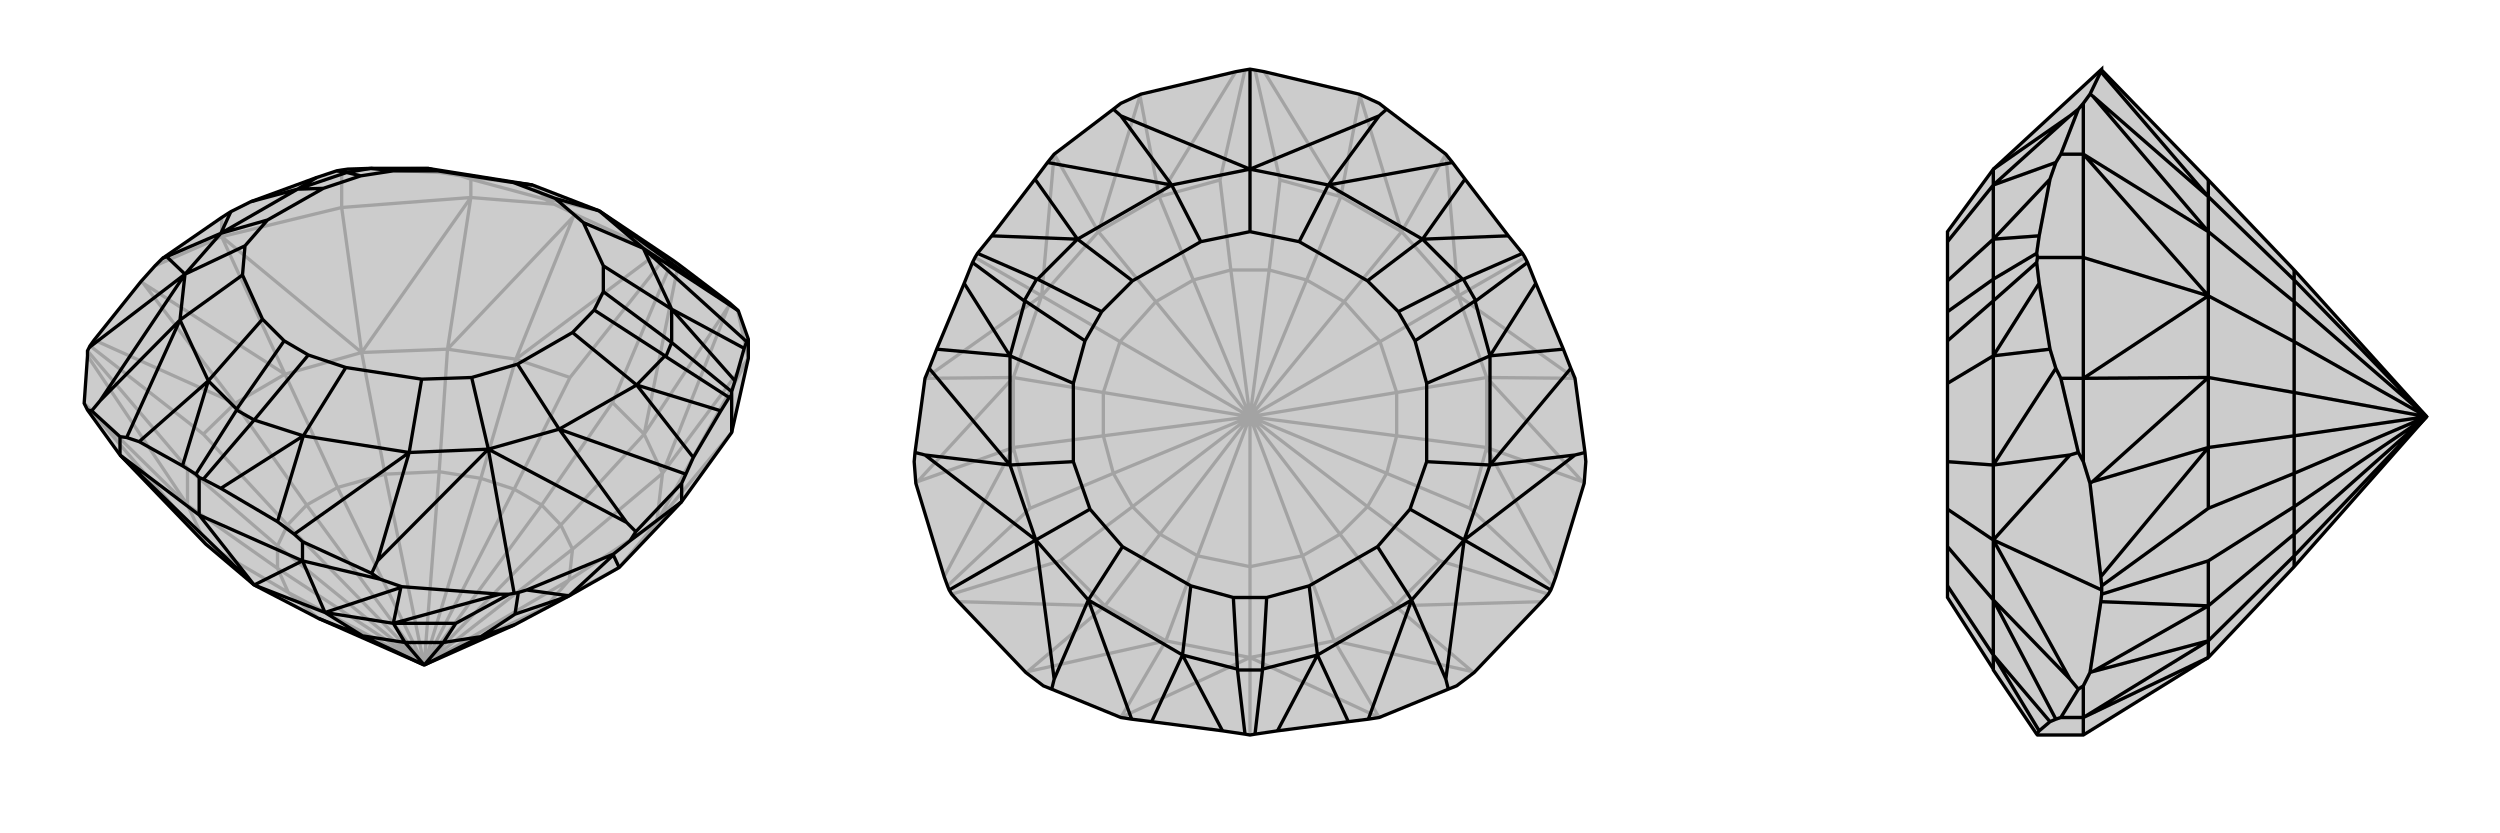 <svg xmlns="http://www.w3.org/2000/svg" viewBox="0 0 3000 1000">
    <g stroke="currentColor" stroke-width="4" fill="none" transform="translate(9 -38)">
        <path fill="currentColor" stroke="none" fill-opacity=".2" d="M373,780L296,740L238,691L135,584L96,530L92,522L96,465L96,459L98,455L99,453L104,446L160,376L177,357L186,348L257,299L268,292L292,280L371,251L395,243L401,242L408,241L436,240L436,240L504,240L630,260L710,291L795,348L798,350L805,355L867,402L876,410L877,411L889,445L889,468L869,557L809,640L734,719L674,753L608,788L500,836z" />
<path stroke-opacity=".2" d="M500,836L337,749M500,836L324,720M500,836L324,693M500,836L396,623M500,836L645,767M500,836L453,607M500,836L674,734M500,836L518,604M500,836L678,697M500,836L359,644M500,836L336,668M500,836L608,625M500,836L568,612M500,836L641,644M500,836L664,668M373,780L337,749M337,749L324,720M337,749L238,691M324,720L324,693M324,720L216,644M336,668L359,644M359,644L396,623M359,644L273,522M608,788L645,767M396,623L453,607M396,623L333,487M645,767L674,734M645,767L734,719M453,607L518,604M453,607L425,461M674,734L678,697M674,734L779,665M518,604L568,612M518,604L528,457M678,697L664,668M678,697L786,606M568,612L608,625M568,612L610,469M664,668L641,644M664,668L764,559M779,665L734,719M779,665L786,606M425,461L528,457M425,461L333,487M779,665L809,640M779,665L889,468M779,665L869,557M425,461L556,275M425,461L257,322M425,461L401,287M238,691L216,644M786,606L764,559M528,457L610,469M273,522L333,487M216,644L216,600M764,559L726,521M610,469L675,491M273,522L235,559M238,691L95,525M786,606L889,468M786,606L865,406M528,457L556,275M528,457L679,298M333,487L257,322M333,487L163,378M216,644L95,525M216,644L96,465M95,525L92,522M764,559L865,406M764,559L805,355M865,406L867,402M610,469L679,298M610,469L781,341M679,298L681,295M273,522L163,378M273,522L104,446M163,378L160,376M401,287L556,275M401,287L257,322M401,287L401,242M889,468L876,410M556,275L656,283M556,275L556,253M257,322L177,357M257,322L257,299M608,625L641,644M608,625L675,491M641,644L726,521M726,521L798,350M675,491L790,346M324,693L336,668M324,693L216,600M336,668L235,559M216,600L96,459M235,559L99,453M781,341L790,346M681,295L656,283M781,341L681,295M656,283L645,277M790,346L795,348M556,253L544,249M556,253L645,277M645,277L646,276M519,245L434,241M710,291L646,276M646,276L630,260M544,249L519,245M544,249L630,260M519,245L504,240M434,241L408,241M434,241L504,240" />
<path d="M373,780L296,740L238,691L135,584L96,530L92,522L96,465L96,459L98,455L99,453L104,446L160,376L177,357L186,348L257,299L268,292L292,280L371,251L395,243L401,242L408,241L436,240L436,240L504,240L630,260L710,291L795,348L798,350L805,355L867,402L876,410L877,411L889,445L889,468L869,557L809,640L734,719L674,753L608,788L500,836z" />
<path d="M500,836L426,801M500,836L477,809M500,836L523,809M500,836L568,802M373,780L426,801M426,801L477,809M426,801L381,773M477,809L523,809M477,809L463,786M568,802L608,788M296,740L381,773M296,740L135,584M296,740L354,711M296,740L230,656M381,773L463,786M463,786L538,786M674,753L609,775M381,773L354,711M381,773L472,743M734,719L727,704M463,786L472,743M463,786L591,751M472,743L473,742M674,753L727,704M674,753L623,746M727,704L727,703M230,656L135,584M230,656L354,711M230,656L230,611M869,557L869,512M135,584L135,562M354,711L447,733M354,711L354,688M809,640L747,687M809,640L809,618M523,809L568,802M523,809L538,786M568,802L609,775M538,786L602,751M609,775L613,749M623,746L613,749M727,703L747,687M623,746L727,703M747,687L754,676M613,749L608,750M591,751L602,751M473,742L447,733M591,751L473,742M447,733L437,726M602,751L608,750M608,750L577,577M96,530L101,531M98,455L213,367M889,445L887,448M877,411L865,403M809,618L814,607M809,618L754,676M754,676L743,665M354,688L344,679M354,688L437,726M437,726L444,711M135,562L143,563M135,562L101,531M101,531L111,519M186,348L191,346M884,456L873,495M823,587L856,531M324,664L256,624M158,568L210,597M710,291L865,403M865,403L763,336M743,665L577,577M743,665L662,553M577,577L444,711M444,711L482,581M213,367L111,519M111,519L207,422M213,367L191,346M191,346L256,318M710,291L763,336M710,291L657,276M577,577L662,553M577,577L482,581M577,577L557,491M213,367L207,422M213,367L256,318M213,367L285,333M887,448L884,456M887,448L763,336M884,456L797,409M814,607L823,587M814,607L662,553M823,587L755,500M344,679L324,664M344,679L482,581M324,664L355,561M143,563L158,568M143,563L207,422M158,568L241,495M268,292L256,318M292,280L348,265M630,260L607,257M763,336L691,305M763,336L797,409M662,553L612,475M662,553L755,500M482,581L497,493M482,581L355,561M207,422L282,368M207,422L241,495M256,318L312,302M256,318L348,265M873,495L869,508M873,495L797,409M856,531L866,515M856,531L755,500M256,624L235,613M256,624L355,561M210,597L226,607M210,597L241,495M371,251L348,265M504,240L516,243M797,409L715,357M797,409L797,449M755,500L678,437M755,500L789,465M355,561L406,479M355,561L296,542M241,495L306,421M241,495L275,529M348,265L379,264M348,265L407,245M869,512L866,515M869,512L869,508M869,508L797,449M866,515L790,466M230,611L226,607M230,611L235,613M235,613L296,542M226,607L275,530M395,243L407,245M657,276L607,257M657,276L691,305M557,491L612,475M557,491L497,493M285,333L282,368M285,333L312,302M607,257L516,243M691,305L715,357M612,475L678,437M497,493L406,479M282,368L306,421M312,302L379,264M516,243L463,243M715,357L715,388M678,437L704,410M406,479L361,464M306,421L332,447M379,264L424,249M797,449L797,449M789,465L790,466M797,449L715,388M789,465L704,410M797,449L790,466M715,388L704,410M296,542L296,542M275,529L275,530M296,542L361,464M275,529L332,447M296,542L275,530M361,464L332,447M407,245L407,245M436,240L463,243M407,245L424,249M436,240L407,245M463,243L424,249" />
    </g>
    <g stroke="currentColor" stroke-width="4" fill="none" transform="translate(1000 0)">
        <path fill="currentColor" stroke="none" fill-opacity=".2" d="M369,113L345,124L336,131L265,185L257,195L242,215L190,283L173,304L170,309L167,315L157,340L124,419L115,442L110,454L98,543L97,554L99,580L133,692L137,703L139,708L142,713L150,722L231,807L252,823L262,827L345,861L358,863L382,866L467,877L494,881L500,882L506,881L533,877L618,866L642,863L655,861L738,827L748,823L769,807L850,722L858,713L861,708L863,703L867,692L901,580L903,554L902,543L890,454L885,442L876,419L843,340L833,315L830,309L827,304L810,283L758,215L743,195L735,185L664,131L655,124L631,113L517,86L506,84L500,83L494,84L483,86z" />
<path stroke-opacity=".2" d="M500,500L500,680M500,500L437,667M500,500L563,667M500,500L392,641M500,500L608,641M500,500L359,608M500,500L641,608M500,500L324,471M500,500L676,471M500,500L344,410M500,500L656,410M500,500L387,362M500,500L613,362M500,500L324,523M500,500L336,568M500,500L676,523M500,500L664,568M500,500L477,324M500,500L432,336M500,500L523,324M500,500L568,336M500,680L437,667M500,680L563,667M500,680L500,789M437,667L392,641M437,667L399,769M563,667L608,641M563,667L601,769M392,641L359,608M392,641L326,727M608,641L641,608M608,641L674,727M336,568L324,523M664,568L676,523M324,523L324,471M324,523L216,537M676,523L676,471M676,523L784,537M324,471L344,410M324,471L216,453M676,471L656,410M676,471L784,453M344,410L387,362M344,410L250,355M656,410L613,362M656,410L750,355M387,362L432,336M387,362L318,278M613,362L568,336M613,362L682,278M432,336L477,324M432,336L391,236M568,336L523,324M568,336L609,236M500,789L399,769M500,789L601,769M750,355L784,453M750,355L682,278M250,355L318,278M250,355L216,453M500,789L345,861M500,789L655,861M500,789L500,882M750,355L890,454M750,355L735,185M750,355L830,309M250,355L265,185M250,355L110,454M250,355L170,309M399,769L326,727M601,769L674,727M784,537L784,453M682,278L609,236M318,278L391,236M216,537L216,453M326,727L272,673M674,727L728,673M784,537L764,610M609,236L536,216M391,236L464,216M216,537L236,610M399,769L345,861M399,769L233,806M601,769L655,861M601,769L767,806M784,453L890,454M784,453L899,578M682,278L735,185M682,278L632,115M318,278L265,185M318,278L368,115M216,453L110,454M216,453L101,578M326,727L233,806M326,727L150,722M233,806L231,807M674,727L767,806M674,727L850,722M767,806L769,807M784,537L899,578M784,537L867,692M899,578L901,580M609,236L632,115M609,236L517,86M632,115L631,113M391,236L368,115M391,236L483,86M368,115L369,113M216,537L101,578M216,537L133,692M101,578L99,580M641,608L664,568M641,608L728,673M664,568L764,610M728,673L858,713M764,610L863,703M477,324L523,324M477,324L464,216M523,324L536,216M536,216L506,84M464,216L494,84M359,608L336,568M359,608L272,673M336,568L236,610M272,673L142,713M236,610L137,703" />
<path d="M369,113L345,124L336,131L265,185L257,195L242,215L190,283L173,304L170,309L167,315L157,340L124,419L115,442L110,454L98,543L97,554L99,580L133,692L137,703L139,708L142,713L150,722L231,807L252,823L262,827L345,861L358,863L382,866L467,877L494,881L500,882L506,881L533,877L618,866L642,863L655,861L738,827L748,823L769,807L850,722L858,713L861,708L863,703L867,692L901,580L903,554L902,543L890,454L885,442L876,419L843,340L833,315L830,309L827,304L810,283L758,215L743,195L735,185L664,131L655,124L631,113L517,86L506,84L500,83L494,84L483,86z" />
<path d="M500,83L500,203M861,708L757,648M139,708L243,648M336,131L345,139M664,131L655,139M902,543L890,546M738,827L735,815M262,827L265,815M98,543L110,546M500,203L345,139M345,139L406,222M500,203L655,139M655,139L594,222M890,546L757,648M890,546L788,558M757,648L735,815M735,815L694,720M243,648L265,815M265,815L306,720M243,648L110,546M110,546L212,558M500,203L406,222M500,203L594,222M500,203L500,278M757,648L788,558M757,648L694,720M757,648L692,611M243,648L306,720M243,648L212,558M243,648L308,611M257,195L406,222M242,215L293,287M743,195L594,222M758,215L707,287M885,442L788,558M876,419L788,427M642,863L694,720M618,866L581,786M358,863L306,720M382,866L419,786M115,442L212,558M124,419L212,427M406,222L441,290M406,222L293,287M594,222L559,290M594,222L707,287M788,558L712,554M788,558L788,427M694,720L653,656M694,720L581,786M306,720L347,656M306,720L419,786M212,558L288,554M212,558L212,427M190,283L293,287M810,283L707,287M843,340L788,427M533,877L581,786M467,877L419,786M157,340L212,427M293,287L359,337M293,287L245,335M707,287L641,337M707,287L755,335M788,427L712,460M788,427L770,361M581,786L571,703M581,786L515,803M419,786L429,703M419,786L485,803M212,427L288,460M212,427L230,361M827,304L756,335M833,315L771,361M506,881L515,804M494,881L485,804M173,304L244,335M167,315L229,361M500,278L441,290M500,278L559,290M692,611L712,554M692,611L653,656M308,611L347,656M308,611L288,554M441,290L359,337M559,290L641,337M712,554L712,460M653,656L571,703M347,656L429,703M288,554L288,460M359,337L322,374M641,337L678,374M712,460L698,409M571,703L520,717M429,703L480,717M288,460L302,409M755,335L756,335M770,361L771,361M755,335L678,374M770,361L698,409M756,335L771,361M678,374L698,409M515,803L515,804M485,803L485,804M515,803L520,717M485,803L480,717M515,804L485,804M520,717L480,717M245,335L244,335M230,361L229,361M245,335L322,374M230,361L302,409M244,335L229,361M322,374L302,409" />
    </g>
    <g stroke="currentColor" stroke-width="4" fill="none" transform="translate(2000 0)">
        <path fill="currentColor" stroke="none" fill-opacity=".2" d="M753,680L650,789L500,882L445,882L444,881L392,804L392,803L337,717L337,703L337,656L337,611L337,554L337,460L337,409L337,374L337,337L337,290L337,278L392,203L522,83L522,84L650,216L753,324L912,500z" />
<path stroke-opacity=".2" d="M912,500L753,667M912,500L753,641M912,500L753,608M912,500L753,471M912,500L753,410M912,500L753,362M912,500L753,523M912,500L753,568M912,500L753,336M753,680L753,667M753,667L753,641M753,667L650,769M753,641L753,608M753,641L650,727M753,568L753,523M753,523L753,471M753,523L650,537M753,471L753,410M753,471L650,453M753,410L753,362M753,410L650,355M753,362L753,336M753,362L650,278M753,336L753,324M753,336L650,236M650,789L650,769M650,355L650,278M650,355L650,453M650,789L500,861M650,355L500,185M650,355L500,454M650,355L500,309M650,769L650,727M650,278L650,236M650,537L650,453M650,727L650,673M650,236L650,216M650,537L650,610M650,769L500,861M650,769L511,806M650,278L500,185M650,278L511,115M650,453L500,454M650,453L511,578M650,727L511,806M650,727L521,722M511,806L508,807M650,236L511,115M650,236L521,86M511,115L508,113M650,537L511,578M650,537L521,692M511,578L508,580M500,882L500,861M500,309L500,185M500,309L500,454M500,309L445,309M500,861L500,823M500,861L473,861M500,185L500,124M500,185L473,185M500,454L500,554M500,454L473,454M753,608L753,568M753,608L650,673M753,568L650,610M650,673L522,713M650,610L522,703M521,86L522,84M508,113L500,124M521,86L508,113M500,124L494,131M521,722L522,713M508,807L500,823M521,722L508,807M500,823L494,827M522,713L522,708M521,692L522,703M508,580L500,554M521,692L508,580M500,554L494,543M522,703L522,708M522,708L392,648M473,185L467,195M473,185L494,131M494,131L484,139M473,861L467,863M473,861L494,827M494,827L484,815M473,454L467,442M473,454L494,543M494,543L484,546M460,215L447,283M460,866L447,877M460,419L447,340M392,203L484,139M484,139L392,222M392,648L484,815M484,815L392,720M392,648L484,546M484,546L392,558M392,203L392,222M392,648L392,720M392,648L392,558M392,648L337,611M467,195L460,215M467,195L392,222M460,215L392,287M467,863L460,866M467,863L392,720M460,866L392,786M467,442L460,419M467,442L392,558M460,419L392,427M392,222L337,290M392,222L392,287M392,720L337,656M392,720L392,786M392,558L337,554M392,558L392,427M447,283L444,304M447,283L392,287M447,877L444,881M447,877L392,786M447,340L444,315M447,340L392,427M392,287L337,337M392,287L392,335M392,786L337,703M392,786L392,803M392,427L337,460M392,427L392,361M445,309L444,304M445,309L444,315M444,304L392,335M444,315L392,361M392,335L392,335M392,361L392,361M392,335L337,374M392,361L337,409M392,335L392,361" />
<path d="M753,680L650,789L500,882L445,882L444,881L392,804L392,803L337,717L337,703L337,656L337,611L337,554L337,460L337,409L337,374L337,337L337,290L337,278L392,203L522,83L522,84L650,216L753,324L912,500z" />
<path d="M912,500L753,667M912,500L753,641M912,500L753,608M912,500L753,471M912,500L753,410M912,500L753,362M912,500L753,523M912,500L753,568M912,500L753,336M753,680L753,667M753,667L753,641M753,667L650,769M753,641L753,608M753,641L650,727M753,568L753,523M753,523L753,471M753,523L650,537M753,471L753,410M753,471L650,453M753,410L753,362M753,410L650,355M753,362L753,336M753,362L650,278M753,336L753,324M753,336L650,236M650,789L650,769M650,355L650,453M650,355L650,278M650,789L500,861M650,355L500,454M650,355L500,185M650,355L500,309M650,769L650,727M650,537L650,453M650,278L650,236M650,727L650,673M650,537L650,610M650,236L650,216M650,769L500,861M650,769L511,806M650,453L500,454M650,453L511,578M650,278L500,185M650,278L511,115M650,727L511,806M650,727L521,722M511,806L508,807M650,537L511,578M650,537L521,692M511,578L508,580M650,236L511,115M650,236L521,86M511,115L508,113M500,882L500,861M500,309L500,454M500,309L500,185M500,309L445,309M500,861L500,823M500,861L473,861M500,454L500,554M500,454L473,454M500,185L500,124M500,185L473,185M753,608L753,568M753,608L650,673M753,568L650,610M650,673L522,713M650,610L522,703M521,86L522,84M508,113L500,124M521,86L508,113M500,124L494,131M521,692L522,703M508,580L500,554M521,692L508,580M500,554L494,543M522,703L522,708M521,722L522,713M508,807L500,823M521,722L508,807M500,823L494,827M522,713L522,708M522,708L392,648M473,185L467,195M473,185L494,131M494,131L484,139M473,454L467,442M473,454L494,543M494,543L484,546M473,861L467,863M473,861L494,827M494,827L484,815M460,215L447,283M460,419L447,340M460,866L447,877M392,203L484,139M484,139L392,222M484,546L392,648M484,546L392,558M392,648L484,815M484,815L392,720M392,203L392,222M392,648L392,558M392,648L392,720M392,648L337,611M467,195L460,215M467,195L392,222M460,215L392,287M467,442L460,419M467,442L392,558M460,419L392,427M467,863L460,866M467,863L392,720M460,866L392,786M392,222L337,290M392,222L392,287M392,558L337,554M392,558L392,427M392,720L337,656M392,720L392,786M447,283L444,304M447,283L392,287M447,340L444,315M447,340L392,427M447,877L444,881M447,877L392,786M392,287L337,337M392,287L392,335M392,427L337,460M392,427L392,361M392,786L337,703M392,786L392,803M445,309L444,315M445,309L444,304M444,304L392,335M444,315L392,361M392,335L392,335M392,361L392,361M392,335L337,374M392,361L337,409M392,335L392,361" />
    </g>
</svg>
